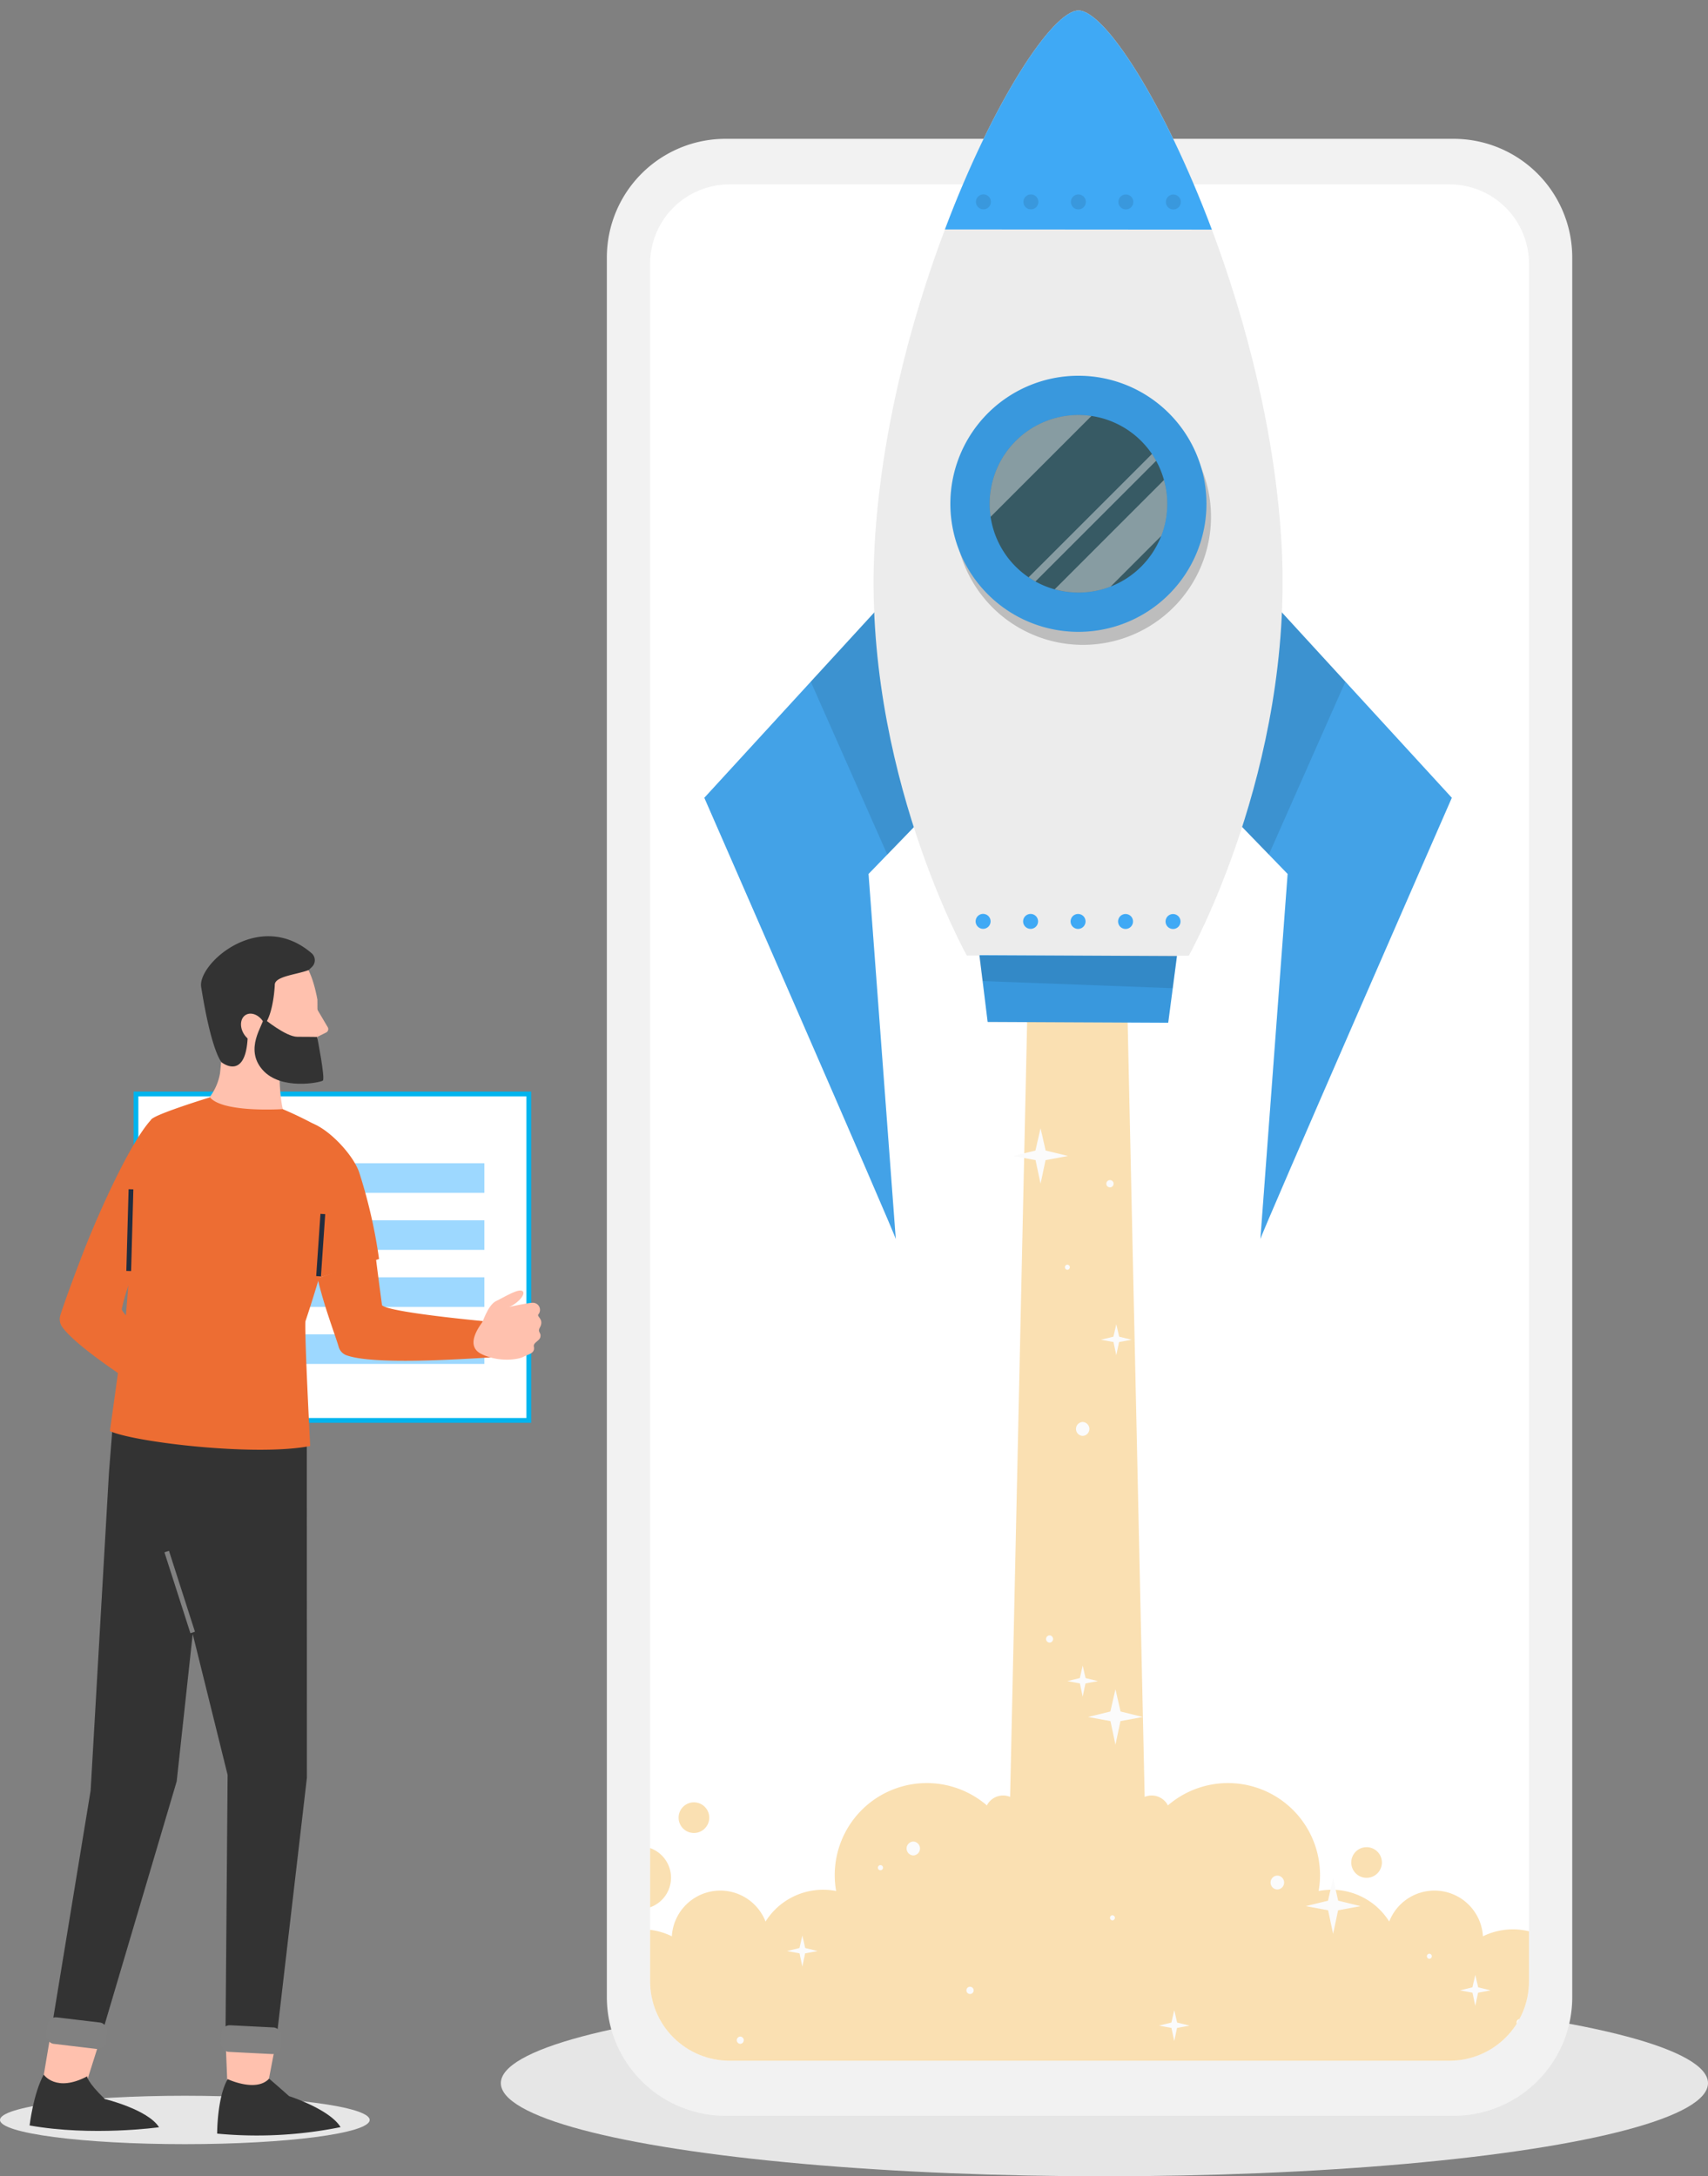 <svg id="Component_18_1" data-name="Component 18 – 1" xmlns="http://www.w3.org/2000/svg" xmlns:xlink="http://www.w3.org/1999/xlink" width="357.782" height="455.874" viewBox="0 0 357.782 455.874">
  <rect x="0" y="0" width="357.782" height="455.874" fill="#808080" stroke="none"/>
  <defs>
    <clipPath id="clip-path">
      <path id="Path_290" data-name="Path 290" d="M526.736,1793.466H375.89a16.628,16.628,0,0,1-16.627-16.628V1417.052c0-9.183,80.54-55.252,89.723-55.252l77.75,38.625a16.627,16.627,0,0,1,16.627,16.627v359.786A16.628,16.628,0,0,1,526.736,1793.466Z" fill="none"/>
    </clipPath>
  </defs>
  <ellipse id="Ellipse_7" data-name="Ellipse 7" cx="126.433" cy="19.51" rx="126.433" ry="19.51" transform="translate(104.916 416.855)" fill="#e6e6e6"/>
  <g id="Group_160" data-name="Group 160" transform="translate(-223.081 -1361.8)">
    <g id="Group_146" data-name="Group 146">
      <g id="Group_145" data-name="Group 145">
        <line id="Line_23" data-name="Line 23" x2="0.641" transform="translate(577.765 1445.649)" fill="none"/>
        <g id="Group_144" data-name="Group 144">
          <path id="Rectangle_44" data-name="Rectangle 44" d="M24.859,0H177.365a24.859,24.859,0,0,1,24.859,24.859V389.271a24.86,24.86,0,0,1-24.86,24.86H24.859A24.859,24.859,0,0,1,0,389.271V24.859A24.859,24.859,0,0,1,24.859,0Z" transform="translate(350.201 1390.88)" fill="#f2f2f2"/>
          <g id="Group_143" data-name="Group 143">
            <path id="Rectangle_45" data-name="Rectangle 45" d="M16.627,0H167.473A16.627,16.627,0,0,1,184.1,16.627V376.413a16.628,16.628,0,0,1-16.628,16.628H16.627A16.627,16.627,0,0,1,0,376.413V16.627A16.627,16.627,0,0,1,16.627,0Z" transform="translate(359.263 1400.425)" fill="#fff"/>
          </g>
        </g>
      </g>
    </g>
    <g id="Group_159" data-name="Group 159">
      <g id="Group_158" data-name="Group 158" clip-path="url(#clip-path)">
        <g id="Group_157" data-name="Group 157">
          <g id="Group_147" data-name="Group 147">
            <path id="Path_236" data-name="Path 236" d="M363.641,1755.128a6.587,6.587,0,1,1-6.587-6.587A6.587,6.587,0,0,1,363.641,1755.128Z" fill="#f7cc7f" opacity="0.6"/>
            <path id="Path_237" data-name="Path 237" d="M371.651,1742.551a3.21,3.21,0,1,1-3.209-3.21A3.21,3.21,0,0,1,371.651,1742.551Z" fill="#f7cc7f" opacity="0.6"/>
            <path id="Path_238" data-name="Path 238" d="M512.554,1751.944a3.21,3.21,0,1,1-3.209-3.21A3.21,3.21,0,0,1,512.554,1751.944Z" fill="#f7cc7f" opacity="0.6"/>
            <path id="Path_239" data-name="Path 239" d="M576.829,1781.246a3.21,3.21,0,1,1-3.21-3.21A3.21,3.21,0,0,1,576.829,1781.246Z" fill="#f7cc7f" opacity="0.6"/>
            <path id="Path_240" data-name="Path 240" d="M571.908,1790.629a3.827,3.827,0,0,1-3.826,3.826H329.444a3.826,3.826,0,1,1,0-7.652,3.946,3.946,0,0,1,.911.107,7.544,7.544,0,0,1,12.941-5.273l.069-.031c-.046-.467-.069-.933-.069-1.408a14.248,14.248,0,0,1,14.25-14.249,14.1,14.1,0,0,1,6.267,1.454,10.17,10.17,0,0,1,19.63-3.092,14.224,14.224,0,0,1,12.061-6.658,14.521,14.521,0,0,1,2.724.26,19.041,19.041,0,0,1-.291-3.321,19.279,19.279,0,0,1,31.866-14.609,3.825,3.825,0,0,1,3.4-2.074,3.9,3.9,0,0,1,1.47.291l3.581-163.109h21.022l3.582,163.109a3.892,3.892,0,0,1,1.469-.291,3.823,3.823,0,0,1,3.4,2.074,19.279,19.279,0,0,1,31.866,14.609,18.947,18.947,0,0,1-.291,3.321,14.532,14.532,0,0,1,2.725-.26,14.226,14.226,0,0,1,12.061,6.658,10.169,10.169,0,0,1,19.629,3.092,14.247,14.247,0,0,1,20.517,12.8c0,.475-.023.941-.069,1.408l.069.031a7.544,7.544,0,0,1,12.941,5.273,3.946,3.946,0,0,1,.911-.107A3.827,3.827,0,0,1,571.908,1790.629Z" fill="#f7cc7f" opacity="0.6"/>
          </g>
          <g id="Group_155" data-name="Group 155">
            <g id="Group_148" data-name="Group 148">
              <path id="Path_241" data-name="Path 241" d="M410.724,1485.178l-40.105,43.738s40.146,91.807,40.105,92.436l-5.709-76.483,12.4-12.8Z" fill="#3fa9f5"/>
              <path id="Path_242" data-name="Path 242" d="M410.724,1485.178l-40.105,43.738s40.146,91.807,40.105,92.436l-5.709-76.483,12.4-12.8Z" fill="#666" opacity="0.1"/>
              <path id="Path_243" data-name="Path 243" d="M417.418,1532.062l-8.471,8.755-16.031-36.226,17.805-19.414Z" opacity="0.1"/>
            </g>
            <g id="Group_149" data-name="Group 149">
              <path id="Path_244" data-name="Path 244" d="M487.1,1485.178l40.1,43.738s-40.147,91.807-40.1,92.436l5.708-76.483-12.4-12.8Z" fill="#3fa9f5"/>
              <path id="Path_245" data-name="Path 245" d="M487.1,1485.178l40.1,43.738s-40.147,91.807-40.1,92.436l5.708-76.483-12.4-12.8Z" fill="#666" opacity="0.1"/>
              <path id="Path_246" data-name="Path 246" d="M480.4,1532.062l8.471,8.755,16.031-36.226L487.1,1485.177Z" opacity="0.1"/>
            </g>
            <path id="Path_247" data-name="Path 247" d="M472.107,1561.988l-46.508-.034s-21.91-39.179-19.317-85.888c1.309-23.313,7.4-46.79,14.737-66.212C431.111,1383.025,443.589,1364,449,1364c5.431,0,17.857,19.049,27.934,45.892,7.283,19.433,13.343,42.919,14.618,66.233C494.074,1522.84,472.107,1561.988,472.107,1561.988Z" fill="#ececec"/>
            <g id="Group_151" data-name="Group 151">
              <path id="Path_248" data-name="Path 248" d="M476.754,1470.082a26.82,26.82,0,1,1-26.8-26.84A26.819,26.819,0,0,1,476.754,1470.082Z" opacity="0.2"/>
              <path id="Path_249" data-name="Path 249" d="M475.8,1467.351a26.821,26.821,0,1,1-26.8-26.84A26.82,26.82,0,0,1,475.8,1467.351Z" fill="#3fa9f5"/>
              <path id="Path_250" data-name="Path 250" d="M475.8,1467.351a26.821,26.821,0,1,1-26.8-26.84A26.82,26.82,0,0,1,475.8,1467.351Z" opacity="0.1"/>
              <path id="Path_251" data-name="Path 251" d="M467.585,1467.331a18.6,18.6,0,1,1-18.6-18.6A18.6,18.6,0,0,1,467.585,1467.331Z" fill="#375a64"/>
              <g id="Group_150" data-name="Group 150" opacity="0.4">
                <path id="Path_252" data-name="Path 252" d="M467.588,1467.329a18.5,18.5,0,0,1-1.259,6.739l-10.6,10.6a18.574,18.574,0,0,1-11.716.575l22.892-22.892A18.393,18.393,0,0,1,467.588,1467.329Z" fill="#fff"/>
                <path id="Path_253" data-name="Path 253" d="M451.715,1448.934l-21.129,21.129a18.334,18.334,0,0,1-.2-2.728,18.6,18.6,0,0,1,18.606-18.606A18.347,18.347,0,0,1,451.715,1448.934Z" fill="#fff"/>
                <path id="Path_254" data-name="Path 254" d="M465.261,1458.323,439.983,1483.6a14.673,14.673,0,0,1-1.427-.876l25.83-25.83C464.7,1457.352,464.986,1457.831,465.261,1458.323Z" fill="#fff"/>
              </g>
            </g>
            <path id="Path_255" data-name="Path 255" d="M476.93,1409.894l-55.911-.04C431.111,1383.025,443.589,1364,449,1364,454.427,1364.006,466.853,1383.051,476.93,1409.894Z" fill="#3fa9f5"/>
            <g id="Group_152" data-name="Group 152" opacity="0.1">
              <path id="Path_256" data-name="Path 256" d="M430.648,1404.085a1.566,1.566,0,1,1-1.565-1.566A1.566,1.566,0,0,1,430.648,1404.085Z"/>
              <path id="Path_257" data-name="Path 257" d="M440.594,1404.093a1.565,1.565,0,1,1-1.564-1.567A1.565,1.565,0,0,1,440.594,1404.093Z"/>
              <path id="Path_258" data-name="Path 258" d="M450.54,1404.1a1.566,1.566,0,1,1-1.564-1.567A1.565,1.565,0,0,1,450.54,1404.1Z"/>
              <path id="Path_259" data-name="Path 259" d="M460.486,1404.107a1.565,1.565,0,1,1-1.564-1.567A1.564,1.564,0,0,1,460.486,1404.107Z"/>
              <path id="Path_260" data-name="Path 260" d="M470.433,1404.114a1.566,1.566,0,1,1-1.565-1.567A1.566,1.566,0,0,1,470.433,1404.114Z"/>
            </g>
            <g id="Group_153" data-name="Group 153">
              <path id="Path_261" data-name="Path 261" d="M430.583,1554.8a1.566,1.566,0,1,1-1.565-1.567A1.566,1.566,0,0,1,430.583,1554.8Z" fill="#3fa9f5"/>
              <path id="Path_262" data-name="Path 262" d="M440.529,1554.809a1.565,1.565,0,1,1-1.565-1.567A1.567,1.567,0,0,1,440.529,1554.809Z" fill="#3fa9f5"/>
              <path id="Path_263" data-name="Path 263" d="M450.475,1554.816a1.566,1.566,0,1,1-1.564-1.566A1.565,1.565,0,0,1,450.475,1554.816Z" fill="#3fa9f5"/>
              <path id="Path_264" data-name="Path 264" d="M460.421,1554.824a1.565,1.565,0,1,1-1.564-1.567A1.565,1.565,0,0,1,460.421,1554.824Z" fill="#3fa9f5"/>
              <path id="Path_265" data-name="Path 265" d="M470.368,1554.831a1.566,1.566,0,1,1-1.565-1.567A1.566,1.566,0,0,1,470.368,1554.831Z" fill="#3fa9f5"/>
            </g>
            <g id="Group_154" data-name="Group 154">
              <path id="Path_266" data-name="Path 266" d="M467.787,1576.044l-37.822-.181-1.711-13.986,41.376.2Z" fill="#3fa9f5"/>
              <path id="Path_267" data-name="Path 267" d="M467.816,1575.968l-37.822-.03-1.767-13.979,41.376.03Z" opacity="0.1"/>
              <path id="Path_268" data-name="Path 268" d="M469.6,1561.991l-.875,6.808-39.823-1.492-.673-5.343Z" opacity="0.1"/>
            </g>
          </g>
          <g id="Group_156" data-name="Group 156">
            <path id="Path_269" data-name="Path 269" d="M508.065,1761.085l-4.687.867-1.048,4.941-1.047-4.941-4.687-.869,4.667-1.141,1.067-4.667,1.068,4.667Z" fill="#fbfbfb"/>
            <path id="Path_270" data-name="Path 270" d="M462.474,1721.46l-4.687.867-1.047,4.941-1.047-4.941-4.687-.869,4.667-1.141,1.067-4.667,1.068,4.667Z" fill="#fbfbfb"/>
            <path id="Path_271" data-name="Path 271" d="M446.783,1603.948l-4.687.867-1.047,4.941L440,1604.814l-4.687-.869,4.667-1.141,1.067-4.667,1.068,4.667Z" fill="#fbfbfb"/>
            <path id="Path_272" data-name="Path 272" d="M394.355,1770.495l-2.62.484-.585,2.762-.586-2.762-2.62-.486,2.608-.637.6-2.609.6,2.609Z" fill="#fbfbfb"/>
            <path id="Path_273" data-name="Path 273" d="M535.319,1778.733l-2.62.484-.585,2.762-.586-2.762-2.62-.486,2.609-.637.6-2.609.6,2.609Z" fill="#fbfbfb"/>
            <path id="Path_274" data-name="Path 274" d="M358.3,1788.411l-2.62.484-.585,2.762-.586-2.762-2.62-.486,2.609-.637.6-2.609.6,2.609Z" fill="#fbfbfb"/>
            <path id="Path_275" data-name="Path 275" d="M472.261,1786.114l-2.62.484-.585,2.762-.586-2.762-2.62-.486,2.609-.637.6-2.609.6,2.609Z" fill="#fbfbfb"/>
            <path id="Path_276" data-name="Path 276" d="M453.08,1713.949l-2.62.484-.586,2.762-.585-2.762-2.62-.486,2.609-.637.6-2.609.6,2.609Z" fill="#fbfbfb"/>
            <path id="Path_277" data-name="Path 277" d="M460.119,1642.437l-2.62.484-.586,2.762-.585-2.762-2.62-.486,2.608-.637.6-2.609.6,2.609Z" fill="#fbfbfb"/>
            <path id="Path_278" data-name="Path 278" d="M541.516,1784.706a.759.759,0,0,0,0,1.518A.759.759,0,0,0,541.516,1784.706Z" fill="#fbfbfb"/>
            <path id="Path_279" data-name="Path 279" d="M442.941,1704.369a.76.76,0,0,0,0,1.519A.76.76,0,0,0,442.941,1704.369Z" fill="#fbfbfb"/>
            <path id="Path_280" data-name="Path 280" d="M455.59,1609a.759.759,0,0,0,0,1.518A.759.759,0,0,0,455.59,1609Z" fill="#fbfbfb"/>
            <path id="Path_281" data-name="Path 281" d="M378.149,1788.41a.76.76,0,0,0,0,1.519A.76.76,0,0,0,378.149,1788.41Z" fill="#fbfbfb"/>
            <path id="Path_282" data-name="Path 282" d="M426.28,1777.973a.759.759,0,0,0,0,1.518A.759.759,0,0,0,426.28,1777.973Z" fill="#fbfbfb"/>
            <path id="Path_283" data-name="Path 283" d="M522.493,1771.047a.538.538,0,0,0,0,1.075A.538.538,0,0,0,522.493,1771.047Z" fill="#fbfbfb"/>
            <path id="Path_284" data-name="Path 284" d="M456.109,1762.994a.538.538,0,0,0,0,1.075A.538.538,0,0,0,456.109,1762.994Z" fill="#fbfbfb"/>
            <path id="Path_285" data-name="Path 285" d="M446.669,1626.711a.538.538,0,0,0,0,1.075A.538.538,0,0,0,446.669,1626.711Z" fill="#fbfbfb"/>
            <path id="Path_286" data-name="Path 286" d="M407.513,1752.495a.537.537,0,0,0,0,1.074A.537.537,0,0,0,407.513,1752.495Z" fill="#fbfbfb"/>
            <path id="Path_287" data-name="Path 287" d="M490.652,1754.687a1.457,1.457,0,0,0,0,2.913A1.457,1.457,0,0,0,490.652,1754.687Z" fill="#fbfbfb"/>
            <path id="Path_288" data-name="Path 288" d="M414.393,1747.555a1.457,1.457,0,0,0,0,2.912A1.457,1.457,0,0,0,414.393,1747.555Z" fill="#fbfbfb"/>
            <path id="Path_289" data-name="Path 289" d="M449.875,1659.67a1.457,1.457,0,0,0,0,2.912A1.457,1.457,0,0,0,449.875,1659.67Z" fill="#fbfbfb"/>
          </g>
        </g>
      </g>
    </g>
  </g>
  <g id="Group_176" data-name="Group 176" transform="translate(-223.081 -1361.8)">
    <g id="Group_161" data-name="Group 161">
      <rect id="Rectangle_46" data-name="Rectangle 46" width="82.283" height="68.381" transform="translate(333.85 1659.337) rotate(180)" fill="#fff" stroke="#00b4ee" stroke-miterlimit="10" stroke-width="1"/>
      <rect id="Rectangle_47" data-name="Rectangle 47" width="64.549" height="6.195" transform="translate(324.542 1611.663) rotate(180)" fill="#9dd8ff"/>
      <rect id="Rectangle_48" data-name="Rectangle 48" width="64.549" height="6.195" transform="translate(324.542 1623.611) rotate(180)" fill="#9dd8ff"/>
      <rect id="Rectangle_49" data-name="Rectangle 49" width="53.299" height="6.195" transform="translate(324.542 1635.558) rotate(180)" fill="#9dd8ff"/>
      <rect id="Rectangle_50" data-name="Rectangle 50" width="53.299" height="6.195" transform="translate(324.542 1647.506) rotate(180)" fill="#9dd8ff"/>
    </g>
    <path id="Path_291" data-name="Path 291" d="M223.081,1805.874c0,2.8,17.335,5.071,38.718,5.071s38.719-2.27,38.719-5.071-17.335-5.071-38.719-5.071S223.081,1803.073,223.081,1805.874Z" fill="#e6e6e6" style="mix-blend-mode: multiply;isolation: isolate"/>
    <g id="Group_162" data-name="Group 162">
      <path id="Path_292" data-name="Path 292" d="M233.78,1787.341l-1.788,10.637,8.111,3.532,4.4-13.919A61.143,61.143,0,0,1,233.78,1787.341Z" fill="#ffc1ae"/>
    </g>
    <g id="Group_163" data-name="Group 163">
      <path id="Path_293" data-name="Path 293" d="M280.97,1789.155l6.4-54.97-.023-80.218-37.381-4.327,20.794,83.959-.445,55.081A36.968,36.968,0,0,0,280.97,1789.155Z" fill="#333"/>
      <path id="Path_294" data-name="Path 294" d="M270.316,1788.68l.452,11.1,7.85,1.622,2.352-12.25" fill="#ffc1ae"/>
    </g>
    <g id="Group_164" data-name="Group 164">
      <path id="Path_295" data-name="Path 295" d="M268.7,1655.783l-21.774,1.563-1.02,12.891-3.839,66.62-8.287,50.484a61.143,61.143,0,0,0,10.719.25l15.594-52.644Z" fill="#333"/>
    </g>
    <path id="Path_296" data-name="Path 296" d="M232.242,1796.376s2.549,3.826,9.1.364c0,0-.143,1.023,3.674,4.741,0,0,9.03,2.184,11.381,5.921,0,0-14,1.963-27.114-.377C229.28,1807.025,230.057,1800.343,232.242,1796.376Z" fill="#333"/>
    <path id="Path_297" data-name="Path 297" d="M270.768,1797.324s5.966,2.826,8.687-.1c0,0,1.361,1.152,4.186,3.663,0,0,8.478,2.721,10.78,6.489a88.306,88.306,0,0,1-25.851,1.361S268.532,1801.262,270.768,1797.324Z" fill="#333"/>
    <g id="Group_169" data-name="Group 169">
      <g id="Group_168" data-name="Group 168">
        <g id="Group_167" data-name="Group 167">
          <g id="Group_166" data-name="Group 166">
            <g id="Group_165" data-name="Group 165">
              <path id="Path_298" data-name="Path 298" d="M240.375,1624.511c-2.192,5.689-3.922,10.483-4.643,12.763a2.824,2.824,0,0,0,.4,2.516c3.957,5.453,21.788,16.218,28.056,20.112l4.17-6.45s-19.214-14.994-19.773-17.408a39.282,39.282,0,0,1,2.983-8.792" fill="#ed6d33"/>
              <path id="Path_299" data-name="Path 299" d="M254.094,1629.849c2.484-4.851,4.36-12.61,6.8-20.566a13.926,13.926,0,0,0-1.538-11.467c-2.187-3.186-4.646-1.426-4.646-1.426-4.452,4.854-11.146,19.844-14.336,28.121" fill="#ed6d33"/>
            </g>
          </g>
        </g>
      </g>
    </g>
    <g id="Group_174" data-name="Group 174">
      <g id="Group_173" data-name="Group 173">
        <g id="Group_172" data-name="Group 172">
          <g id="Group_171" data-name="Group 171">
            <g id="Group_170" data-name="Group 170">
              <path id="Path_300" data-name="Path 300" d="M289.607,1629.555c1.279,5.682,3.783,12.163,4.412,14.354a2.623,2.623,0,0,0,1.577,1.762c5.7,2.12,24.366.806,30.983.432l-.206-7.368s-21.626-1.923-23.269-3.517c0,0-.764-5.665-1.28-9.863" fill="#ed6d33"/>
              <path id="Path_301" data-name="Path 301" d="M302.48,1625.525a107.276,107.276,0,0,0-4.082-17.9c-1.141-3.858-6.987-10.047-10.794-10.754-3.434-.637-1.6,3.832-1.6,3.832,1.056,7.481,1.745,20.58,3.606,28.848" fill="#ed6d33"/>
            </g>
          </g>
        </g>
      </g>
    </g>
    <path id="Path_302" data-name="Path 302" d="M289.329,1572.891l2.437,4.136a.8.8,0,0,1-.373,1.062l-1.87.923Z" fill="#ffc1ae"/>
    <path id="Path_303" data-name="Path 303" d="M283.364,1595.985l-.165-.065c-1.567-.635-2.176-12.536-.811-15.641l-12.726-16.819a131.713,131.713,0,0,1-.5,23.2,11.494,11.494,0,0,1-4.9,7.553" fill="#ffc1ae"/>
    <path id="Path_304" data-name="Path 304" d="M289.577,1586.149a1.633,1.633,0,0,1-1.2,1.589c-8.029,1.965-21.289-10.292-21.3-18.74-.006-4.237,4.393-6.233,8.655-7.275,6.6-1.613,11.586-2.54,13.838,9.46C289.591,1571.3,289.577,1586.149,289.577,1586.149Z" fill="#ffc1ae"/>
    <path id="Path_305" data-name="Path 305" d="M287.759,1564.993l.686-.668a1.945,1.945,0,0,0-.117-2.875c-10.908-9.339-23.875,2.249-23.107,7.088,2.189,13.778,4.291,15.8,4.291,15.8s5.7,4.535,5.481-7.276c5.173,3.04,5.648-8.923,5.648-8.923C280.573,1566.29,285.217,1565.978,287.759,1564.993Z" fill="#333"/>
    <g id="Group_175" data-name="Group 175">
      <path id="Path_306" data-name="Path 306" d="M274.063,1578.215c.853,1.542,2.506,2.3,3.692,1.7s1.457-2.339.6-3.881-2.506-2.3-3.692-1.7S273.21,1576.674,274.063,1578.215Z" fill="#ffc1ae"/>
    </g>
    <path id="Path_307" data-name="Path 307" d="M293.784,1610.877c-.709-6.853-3.034-12.956-4.492-13.361a76.59,76.59,0,0,0-7.005-3.387s-12.487.824-15.228-2.466c0,0-12.036,3.684-12.348,4.727-4.708,15.7-3.541,19.743-3.541,19.743l-1.731,21.4-3.334,24.042c4.978,2.311,30.52,5.373,41.955,3.124,0,0-1.176-22.385-1.009-26.087C287.051,1638.616,294.4,1616.87,293.784,1610.877Z" fill="#ed6d33"/>
    <path id="Path_308" data-name="Path 308" d="M323.982,1639.236s1.276-4.07,2.988-4.884,4.8-2.781,5.6-2.073-1.54,3.257-4.357,3.819Z" fill="#ffc1ae"/>
    <path id="Path_309" data-name="Path 309" d="M326.255,1636.319s7.172-1.621,8.36-1.621a1.487,1.487,0,0,1,1.245,2.426c-.4.513,1.262,1.011.324,2.728-.586,1.072.315,1.012.083,2.038-.183.807-1.523,1.156-1.355,1.974.309,1.506-1.239,1.608-2.194,2.152s-5.027,1.236-8.754-.567C319.1,1643.1,326.255,1636.319,326.255,1636.319Z" fill="#ffc1ae"/>
    <path id="Path_310" data-name="Path 310" d="M278.3,1575.132s4.631,3.846,7.064,3.846,4.155.034,4.155.034,1.732,8.758,1.183,9.15-8.792,2.119-12.638-2.276S278.225,1576.545,278.3,1575.132Z" fill="#333"/>
    <line id="Line_24" data-name="Line 24" y1="17.112" x2="0.471" transform="translate(250.046 1610.925)" fill="none" stroke="#222d3f" stroke-miterlimit="10" stroke-width="1"/>
    <line id="Line_25" data-name="Line 25" x1="0.89" y2="13.03" transform="translate(289.816 1616.106)" fill="none" stroke="#222d3f" stroke-miterlimit="10" stroke-width="1"/>
    <line id="Line_26" data-name="Line 26" x1="5.442" y1="16.955" transform="translate(258 1686.804)" fill="none" stroke="#818181" stroke-miterlimit="10" stroke-width="1"/>
    <rect id="Rectangle_51" data-name="Rectangle 51" width="12.591" height="5.582" rx="1.74" transform="translate(269.541 1785.95) rotate(2.899)" fill="#818181"/>
    <rect id="Rectangle_52" data-name="Rectangle 52" width="12.591" height="5.582" rx="1.74" transform="translate(233.241 1784.177) rotate(6.809)" fill="#818181"/>
  </g>
</svg>